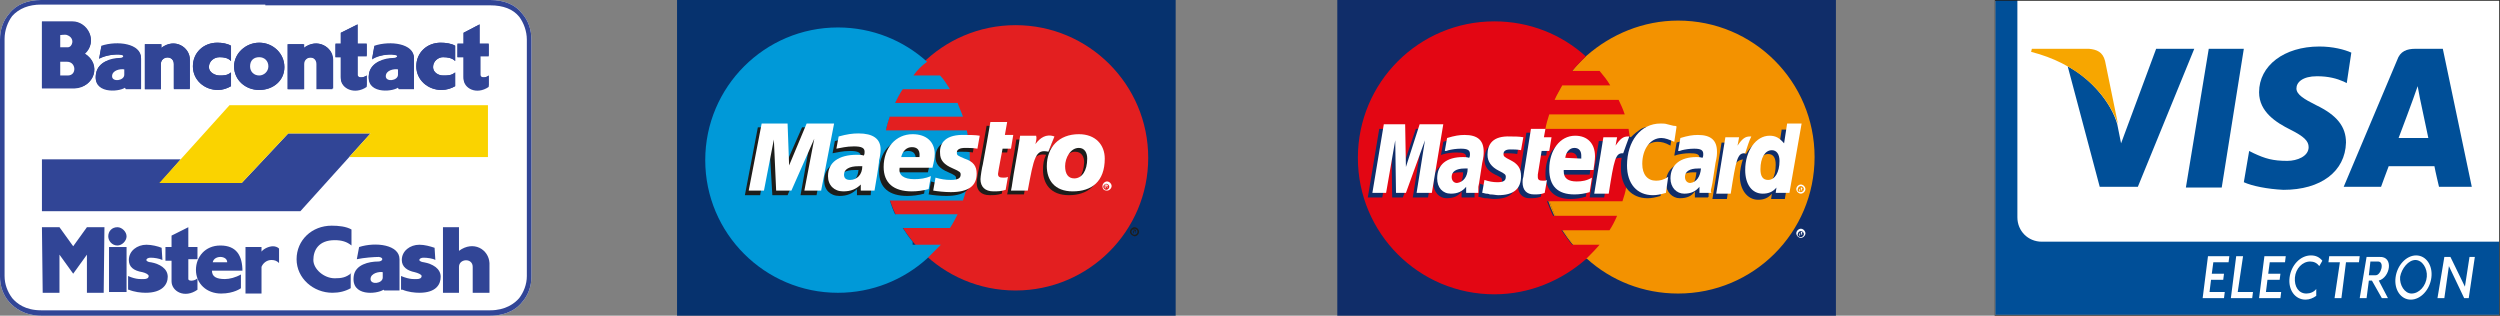 <svg xmlns="http://www.w3.org/2000/svg" xmlns:xlink="http://www.w3.org/1999/xlink" id="Calque_1" x="0px" y="0px" viewBox="0 0 327.9 41.4" style="enable-background:new 0 0 327.9 41.4;" xml:space="preserve"><rect x="0" y="0" width="327.9" height="41.4" fill="#808080" stroke="none"/><style type="text/css">	.st0{clip-path:url(#SVGID_2_);fill:#FFFFFF;}	.st1{clip-path:url(#SVGID_2_);fill:#314596;}	.st2{clip-path:url(#SVGID_2_);fill:#FAD300;}	.st3{fill:#06326E;}	.st4{clip-path:url(#SVGID_4_);fill:#E31F20;}	.st5{clip-path:url(#SVGID_4_);fill:#0099D8;}	.st6{clip-path:url(#SVGID_4_);fill:#1D1D1B;}	.st7{clip-path:url(#SVGID_4_);fill:#FFFFFF;}	.st8{fill:#102D69;}	.st9{clip-path:url(#SVGID_6_);fill-rule:evenodd;clip-rule:evenodd;fill:#F39200;}	.st10{clip-path:url(#SVGID_6_);fill-rule:evenodd;clip-rule:evenodd;fill:#FFFFFF;}	.st11{clip-path:url(#SVGID_6_);fill:none;stroke:#F39200;stroke-width:0.132;stroke-miterlimit:22.926;}	.st12{clip-path:url(#SVGID_6_);fill-rule:evenodd;clip-rule:evenodd;fill:#E30613;}	.st13{clip-path:url(#SVGID_6_);fill-rule:evenodd;clip-rule:evenodd;fill:#102D69;}	.st14{fill:#FFFFFF;}	.st15{clip-path:url(#SVGID_8_);fill-rule:evenodd;clip-rule:evenodd;fill:#004F98;}	.st16{clip-path:url(#SVGID_8_);fill-rule:evenodd;clip-rule:evenodd;fill:#F7A600;}	.st17{clip-path:url(#SVGID_8_);fill-rule:evenodd;clip-rule:evenodd;fill:#FFFFFF;}	.st18{clip-path:url(#SVGID_8_);fill:#1D1D1B;}</style><g>	<g>		<defs>			<rect id="SVGID_1_" x="0" width="69.7" height="41.4"></rect>		</defs>		<clipPath id="SVGID_2_">			<use xlink:href="#SVGID_1_" style="overflow:visible;"></use>		</clipPath>		<path class="st0" d="M34.8,0H5.4C3.6,0,2.1,0.6,1.2,1.8C0.4,2.7,0,3.9,0,5.2v31.1c0,1.2,0.4,2.4,1.2,3.3c0.7,0.8,2,1.8,4.2,1.8   h58.9c2.3,0,3.6-1,4.2-1.8c0.8-0.9,1.2-2.1,1.2-3.3V5.2c0-1.3-0.4-2.5-1.2-3.4C67.6,0.6,66.1,0,64.3,0H34.8z"></path>		<path class="st1" d="M34.8,0H5.4C3.6,0,2.1,0.6,1.2,1.8C0.4,2.7,0,3.9,0,5.2v31.1c0,1.2,0.4,2.4,1.2,3.3c0.7,0.8,2,1.8,4.2,1.8   h58.9c2.3,0,3.6-1,4.2-1.8c0.8-0.9,1.2-2.1,1.2-3.3V5.2c0-1.3-0.4-2.5-1.2-3.4C67.6,0.6,66.1,0,64.3,0H34.8z"></path>		<path class="st0" d="M34.8,0.6H5.4c-1.6,0-2.9,0.5-3.8,1.5c-0.6,0.8-1,1.9-1,3v31.1c0,1.1,0.4,2.1,1,2.9c0.6,0.7,1.7,1.6,3.8,1.6   h58.9c2,0,3.2-0.9,3.8-1.6c0.6-0.8,1-1.8,1-2.9V5.2c0-1.1-0.4-2.2-1-3c-0.8-1-2.1-1.5-3.8-1.5H34.8z"></path>		<polygon class="st1" points="21,24 31.7,24 37.8,17.5 48.6,17.5 39.4,27.7 5.5,27.7 5.5,20.9 23.7,20.9   "></polygon>		<polygon class="st2" points="48.6,17.5 37.8,17.5 31.7,24 20.9,24 30.1,13.8 64,13.8 64,20.6 45.8,20.6   "></polygon>		<path class="st1" d="M59.7,11.3c-0.5,0.3-1.1,0.5-1.8,0.5c-1.7,0-3.3-1.3-3.3-3.1c0-1.8,1.4-3.1,3.2-3.1c0.6,0,1.4,0.1,1.9,0.4V8   c-0.4-0.4-1-0.5-1.6-0.5c-0.6,0-1.3,0.5-1.3,1.3c0,0.7,0.7,1.1,1.3,1.1c0.7,0,1.1,0,1.6-0.4V11.3z"></path>		<path class="st1" d="M64.1,9.9v1.5c-1.6,1.1-3.3,0.2-3.3-1.1V7.5H60V5.8h0.8V4.3l2.1-1.1v2.5h1.2v1.6H63v2.5   C63,10.3,63.8,10.2,64.1,9.9"></path>		<path class="st1" d="M48.8,7.7L49.1,6c2.1-0.7,5.2-0.3,5.2,1.6v4h-2l-0.1-0.2c-0.9,0.6-4.2,0.8-3.8-1.8c0.3-1.5,2.1-2,3.2-2   c0.6,0,0.8-0.5,0-0.5C51,7.1,49.7,7.2,48.8,7.7"></path>		<path class="st1" d="M13,7.7L13.3,6c2.1-0.7,5.2-0.3,5.2,1.6v4h-2l-0.1-0.2c-0.9,0.6-4.3,0.8-3.8-1.8c0.3-1.5,2-2,3.1-2   c0.6,0,0.8-0.5,0.1-0.5C15.2,7.1,13.9,7.2,13,7.7"></path>		<path class="st1" d="M37.3,8.8c0,1.8-1.5,3-3.3,3c-1.8,0-3.3-1.3-3.3-3.1c0-1.7,1.5-3.1,3.3-3.1C35.8,5.6,37.3,7,37.3,8.8"></path>		<path class="st1" d="M48.1,9.9v1.5c-1.6,1.1-3.4,0.2-3.4-1.1V7.5H44V5.8h0.7V4.3l2.2-1.1v2.5h1.2v1.6h-1.2v2.5   C46.9,10.3,47.7,10.2,48.1,9.9"></path>		<path class="st1" d="M9.5,2.8c2,0,3.4,2.6,1.6,4.2c2.3,1.4,1.3,4.5-1.3,4.5H5.5V2.8H9.5z"></path>		<path class="st1" d="M30.3,11.3c-0.5,0.3-1.1,0.5-1.7,0.5c-1.8,0-3.3-1.3-3.3-3.1c0-1.8,1.4-3.1,3.2-3.1c0.6,0,1.3,0.1,1.8,0.4V8   c-0.4-0.4-0.9-0.5-1.5-0.5c-0.7,0-1.4,0.5-1.4,1.3c0,0.7,0.8,1.1,1.4,1.1c0.6,0,1,0,1.5-0.4V11.3z"></path>		<path class="st1" d="M24.9,7.8v3.8h-2.1V8.4c0-1.2-1.7-1.1-1.7,0v3.3H19V5.8h2.2v0.5C22.9,4.9,24.9,6.2,24.9,7.8"></path>		<path class="st1" d="M43.7,7.8v3.8h-2.1V8.4c0-1.2-1.7-1.1-1.7,0v3.3h-2.1V5.8h2.1v0.5C41.6,4.9,43.7,6.2,43.7,7.8"></path>		<path class="st1" d="M51.6,7.2c0.8,0,0.5,0.5,0,0.5c-1.1,0-2.9,0.4-3.2,2c-0.5,2.6,2.9,2.4,3.8,1.8l0.1,0.2h2v-4   c0-1.9-3.1-2.3-5.2-1.6l-0.3,1.7C49.7,7.2,51,7.1,51.6,7.2"></path>		<path class="st1" d="M15.8,7.2c0.6,0,0.4,0.5-0.1,0.5c-1.1,0-2.9,0.4-3.1,2c-0.5,2.6,2.9,2.4,3.8,1.8l0.1,0.2h2v-4   c0-1.9-3.1-2.3-5.2-1.6L13,7.7C13.9,7.2,15.2,7.1,15.8,7.2"></path>		<path class="st1" d="M34,5.6c-1.7,0-3.3,1.4-3.3,3.1c0,1.8,1.5,3.1,3.3,3.1c1.8,0,3.3-1.2,3.3-3C37.3,7,35.8,5.6,34,5.6"></path>		<path class="st1" d="M46.9,9.8V7.4h1.2V5.8h-1.2V3.2l-2.2,1.1v1.4H44v1.8h0.7v2.6c0,1.4,1.7,2.3,3.4,1.1V9.9   C47.7,10.2,46.9,10.3,46.9,9.8"></path>		<path class="st1" d="M5.5,2.8v8.8h4.3c2.5-0.1,3.6-3.2,1.3-4.5c1.8-1.6,0.4-4.2-1.6-4.2H5.5z"></path>		<path class="st1" d="M30.3,9.5c-0.5,0.4-0.9,0.4-1.5,0.4c-0.6,0-1.4-0.4-1.4-1.1c0-0.8,0.7-1.3,1.4-1.3c0.6,0,1.1,0.1,1.5,0.5V6   c-0.5-0.3-1.2-0.4-1.8-0.4c-1.8,0-3.2,1.3-3.2,3.1c0,1.8,1.5,3.1,3.3,3.1c0.6,0,1.2-0.2,1.7-0.5V9.5z"></path>		<path class="st1" d="M21.1,6.3V5.8H19v5.9h2.1V8.4c0-1.1,1.7-1.2,1.7,0v3.3h2.1V7.8C24.9,6.2,22.9,4.9,21.1,6.3"></path>		<path class="st1" d="M39.8,6.3V5.8h-2.1v5.9h2.1V8.4c0-1.1,1.7-1.2,1.7,0v3.3h2.1V7.8C43.7,6.2,41.6,4.9,39.8,6.3"></path>		<path class="st1" d="M59.7,9.5c-0.5,0.4-0.9,0.4-1.6,0.4c-0.6,0-1.3-0.4-1.3-1.1c0-0.8,0.7-1.3,1.3-1.3c0.6,0,1.2,0.1,1.6,0.5V6   c-0.5-0.3-1.2-0.4-1.9-0.4c-1.8,0-3.2,1.3-3.2,3.1c0,1.8,1.5,3.1,3.3,3.1c0.6,0,1.3-0.2,1.8-0.5V9.5z"></path>		<path class="st1" d="M63,9.8V7.4h1.1V5.8h-1.2V3.2l-2.1,1.1v1.4H60v1.8h0.8v2.6c0,1.4,1.7,2.3,3.3,1.1V9.9   C63.8,10.2,63,10.3,63,9.8"></path>		<path class="st1" d="M35.2,8.8c0,0.6-0.6,1.2-1.2,1.2c-0.7,0-1.2-0.5-1.2-1.2c0-0.7,0.5-1.2,1.2-1.2C34.7,7.5,35.2,8,35.2,8.8"></path>		<path class="st1" d="M7.9,8.1h0.9c1.2,0,1.3,1.8,0.1,1.8h-1V8.1z"></path>		<path class="st1" d="M16.3,9.1v0.7c0,0.8-1.6,1-1.6,0.2C14.7,9.2,15.8,9,16.3,9.1"></path>		<path class="st1" d="M52.2,9.1v0.7c0,0.8-1.6,1-1.6,0.2C50.6,9.2,51.7,9,52.2,9.1"></path>		<path class="st1" d="M8.9,4.6C10,5.1,9.6,6.3,8.9,6.3h-1V4.6C7.9,4.6,8.6,4.5,8.9,4.6"></path>		<path class="st0" d="M34,7.5c-0.7,0-1.2,0.4-1.2,1.2c0,0.7,0.5,1.2,1.2,1.2c0.6,0,1.2-0.5,1.2-1.2C35.2,8,34.7,7.5,34,7.5"></path>		<path class="st0" d="M50.6,10c0,0.8,1.6,0.6,1.6-0.2V9.1C51.7,9,50.6,9.2,50.6,10"></path>		<path class="st0" d="M7.9,4.6v1.6h1c0.6,0,1-1.2-0.1-1.6C8.6,4.5,7.9,4.6,7.9,4.6"></path>		<path class="st0" d="M14.7,10c0,0.8,1.6,0.6,1.6-0.2V9.1C15.8,9,14.7,9.2,14.7,10"></path>		<path class="st0" d="M7.9,9.9h1c1.2,0,1.1-1.8-0.1-1.8H7.9V9.9z"></path>		<path class="st1" d="M31.8,35.6c0-2.1-0.8-3.4-2.9-3.4c-2,0-3.2,1.5-3.2,3.2c0,1.8,1.4,3.1,3.3,3.1c1.7,0,2.6-0.7,2.6-0.7v-1.8   c-0.7,0.4-1.5,0.6-2.1,0.6c-1.1,0-1.7-0.3-1.7-1.1H31.8z"></path>		<polygon class="st1" points="9.6,35.9 11.4,33.4 11.4,38.4 13.6,38.4 13.7,29.8 11.4,29.8 9.6,32.3 7.8,29.8 5.5,29.8 5.6,38.4    7.8,38.4 7.8,33.4   "></polygon>		<path class="st1" d="M34.3,35c0.2-0.5,0.7-0.9,1.3-0.9c0.4,0,0.7,0.1,1,0.4v-1.9c-0.2-0.2-0.5-0.3-0.8-0.3c-0.5,0-1.2,0.3-1.5,0.7   v-0.6h-2.1v6.1h2.1V35z"></path>		<path class="st1" d="M16.9,38c0.7,0.3,1.6,0.4,2.2,0.4c2.2,0,2.9-1.1,2.9-2.1c0-1.1-1.1-1.7-2.2-1.9c-0.2,0-0.6-0.1-0.6-0.3   c0-0.1,0.1-0.3,0.6-0.3c0.4,0,1.1,0.1,1.5,0.3l-0.1-1.6c-0.5-0.2-1.3-0.4-2-0.4c-1.2,0-2.3,0.8-2.3,2c0,0.9,0.6,1.4,1.8,1.6   c0.4,0.1,0.8,0.3,0.8,0.5c0,0.3-0.3,0.4-0.6,0.4c-0.3,0-1,0.1-2.1-0.4V38z"></path>		<path class="st1" d="M24.7,36.6V34h1.2v-1.6h-1.2v-2.6l-2.2,1.1v1.5h-0.8v1.8h0.8v2.7c0,1.3,1.7,2.3,3.4,1.1v-1.5   C25.5,36.9,24.7,36.9,24.7,36.6"></path>		<rect x="14.3" y="32.4" class="st1" width="2.3" height="5.9"></rect>		<path class="st1" d="M15.4,32.2c0.6,0,1.2-0.6,1.2-1.2c0-0.6-0.6-1.2-1.2-1.2c-0.7,0-1.2,0.5-1.2,1.2   C14.2,31.6,14.7,32.2,15.4,32.2"></path>		<path class="st1" d="M52.8,38c0.7,0.3,1.6,0.4,2.2,0.4c2.2,0,2.8-1.1,2.8-2.1c0-1.1-1.1-1.7-2.2-1.9c-0.1,0-0.6-0.1-0.6-0.3   c0-0.1,0.1-0.3,0.6-0.3c0.4,0,1.2,0.1,1.5,0.3l-0.1-1.6c-0.6-0.2-1.3-0.4-2-0.4c-1.2,0-2.3,0.8-2.3,2c0,0.9,0.7,1.4,1.7,1.6   c0.4,0.1,0.9,0.3,0.9,0.5c0,0.3-0.3,0.4-0.6,0.4c-0.3,0-0.9,0.1-2.1-0.4V38z"></path>		<path class="st1" d="M46.1,35.8c-0.7,0.6-1.3,0.7-2.2,0.7c-1.4,0-2.8-1.2-2.8-2.4c0-1.3,0.7-2.6,2.8-2.6c0.9,0,1.6,0.2,2.2,0.7   v-2.1c-0.7-0.4-1.7-0.5-2.6-0.5c-2.6,0-4.6,1.9-4.6,4.4c0,2.5,2.2,4.4,4.7,4.4c0.9,0,1.7-0.2,2.4-0.6V35.8z"></path>		<path class="st1" d="M49.7,33.7c0.7,0.1,0.5,0.6-0.1,0.6c-1.2,0-3,0.4-3.2,1.9c-0.4,2.7,3,2.4,3.9,1.8l0.1,0.1h2v-4.1   c0-1.9-3.1-2.3-5.3-1.6l-0.3,1.6C47.7,33.8,49.1,33.7,49.7,33.7"></path>		<path class="st1" d="M60.2,32.9v-3.1h-2.1v8.6h2.1V35c0-1.1,1.8-1.2,1.8,0v3.4h2.2v-3.9C64.1,32.7,62.1,31.5,60.2,32.9"></path>		<path class="st0" d="M27.9,34.4c0.1-0.5,0.6-0.7,1-0.7c0.4,0,0.9,0.2,0.9,0.7H27.9z"></path>		<path class="st0" d="M50.2,35.7v0.7c0,0.8-1.6,1-1.6,0.2C48.6,35.8,49.8,35.6,50.2,35.7"></path>	</g>	<rect x="88.8" class="st3" width="65.4" height="41.4"></rect>	<g>		<defs>			<rect id="SVGID_3_" x="88.8" width="65.4" height="41.4"></rect>		</defs>		<clipPath id="SVGID_4_">			<use xlink:href="#SVGID_3_" style="overflow:visible;"></use>		</clipPath>		<path class="st4" d="M150.6,20.7c0,9.6-7.8,17.4-17.4,17.4c-9.6,0-17.4-7.8-17.4-17.4c0-9.6,7.8-17.4,17.4-17.4   C142.8,3.3,150.6,11.1,150.6,20.7"></path>		<path class="st5" d="M119.7,31.7c-0.5-0.6-0.9-1.2-1.3-1.8h6.2c0.4-0.6,0.7-1.2,1-1.8h-8.2c-0.3-0.6-0.5-1.2-0.7-1.8h9.6   c0.6-1.7,0.9-3.6,0.9-5.5c0-1.3-0.1-2.5-0.4-3.7h-10.6c0.1-0.6,0.3-1.2,0.5-1.8h9.6c-0.2-0.6-0.5-1.2-0.7-1.8h-8.2   c0.3-0.6,0.6-1.2,1-1.8h6.2c-0.4-0.6-0.8-1.3-1.3-1.8h-3.5c0.5-0.7,1.1-1.3,1.8-1.8c-3.1-2.8-7.2-4.5-11.7-4.5   c-9.6,0-17.4,7.8-17.4,17.4c0,9.6,7.8,17.4,17.4,17.4c4.5,0,8.6-1.7,11.7-4.5c0.6-0.6,1.2-1.2,1.8-1.8H119.7z"></path>		<path class="st6" d="M148.2,30.4c0-0.3,0.3-0.6,0.6-0.6c0.3,0,0.6,0.3,0.6,0.6c0,0.3-0.3,0.6-0.6,0.6   C148.5,30.9,148.2,30.7,148.2,30.4 M148.8,30.8c0.2,0,0.4-0.2,0.4-0.4c0-0.2-0.2-0.4-0.4-0.4c-0.2,0-0.4,0.2-0.4,0.4   C148.4,30.6,148.6,30.8,148.8,30.8 M148.7,30.6h-0.1v-0.5h0.2c0,0,0.1,0,0.1,0c0,0,0.1,0.1,0.1,0.1c0,0.1,0,0.1-0.1,0.1l0.1,0.2   h-0.1l-0.1-0.2h-0.1V30.6z M148.7,30.3L148.7,30.3c0.1,0,0.1,0,0.1,0c0,0,0,0,0-0.1c0,0,0,0,0,0c0,0-0.1,0-0.1,0h-0.1V30.3z"></path>		<path class="st6" d="M121.2,25.4c-0.7,0.2-1.5,0.3-2.2,0.3c-2.4,0-3.7-1.1-3.7-3.2c0-2.5,1.6-4.3,3.8-4.3c1.8,0,2.9,1,2.9,2.6   c0,0.5-0.1,1-0.3,1.8h-4.3c-0.2,1,0.6,1.5,1.9,1.5c0.8,0,1.5-0.1,2.2-0.4L121.2,25.4z M120.1,21.1c0-0.2,0.2-1.3-1-1.3   c-0.7,0-1.2,0.5-1.4,1.3H120.1z"></path>		<path class="st6" d="M122.7,20.6c0,0.9,0.5,1.5,1.7,2c0.9,0.4,1,0.5,1,0.8c0,0.5-0.4,0.7-1.3,0.7c-0.7,0-1.3-0.1-2-0.3l-0.3,1.7   c0.6,0.1,1.5,0.2,2.3,0.2c2.3,0,3.4-0.8,3.4-2.4c0-1-0.4-1.6-1.6-2c-0.9-0.4-1-0.5-1-0.8c0-0.4,0.4-0.6,1.1-0.6c0.4,0,1,0,1.6,0.1   l0.3-1.7c-0.6-0.1-1.4-0.1-1.9-0.1C123.6,18.2,122.7,19.3,122.7,20.6"></path>		<path class="st6" d="M114.2,25.6h-1.8l0-0.8c-0.6,0.6-1.3,0.9-2.3,0.9c-1.2,0-2-0.8-2-2c0-1.8,1.4-2.8,3.8-2.8   c0.2,0,0.6,0,0.9,0.1c0.1-0.2,0.1-0.3,0.1-0.5c0-0.5-0.4-0.7-1.4-0.7c-1,0-1.7,0.2-2.3,0.3l0.3-1.6c1.1-0.3,1.8-0.4,2.6-0.4   c1.9,0,2.9,0.7,2.9,2.1c0,0.4-0.1,1.1-0.2,1.4C114.7,22.2,114.2,24.9,114.2,25.6 M112.6,22.3c-0.2,0-0.3,0-0.5,0   c-1.2,0-1.9,0.4-1.9,1.1c0,0.5,0.3,0.7,0.8,0.7C111.9,24.1,112.5,23.4,112.6,22.3"></path>		<path class="st6" d="M131.4,25.4c-0.6,0.2-1.1,0.2-1.6,0.2c-1.1,0-1.7-0.6-1.7-1.6c0-0.3,0.2-1.6,0.3-1.9c0.1-0.4,1-5.6,1-5.6h2.2   l-0.3,1.7h1.1l-0.3,1.8h-1.1c0,0-0.6,3.1-0.6,3.3c0,0.4,0.2,0.5,0.7,0.5c0.2,0,0.4,0,0.6-0.1L131.4,25.4z"></path>		<path class="st6" d="M141,18.2c-1.6,0-2.8,0.6-3.5,1.7l0.6-1.6c-1.1-0.4-1.9,0.2-2.6,1c0,0-0.1,0.1-0.2,0.3v-1.3h-2   c-0.3,2.2-0.8,4.5-1.1,6.7l-0.1,0.5h2.2c0.2-1.1,0.4-2.1,0.5-2.8c0.5-2,1.2-2.6,2.4-2.4c-0.3,0.6-0.4,1.2-0.4,2   c0,1.8,1,3.3,3.4,3.3c2.4,0,4.2-1.3,4.2-4.3C144.4,19.6,143.2,18.2,141,18.2 M140.4,23.9c-0.8,0-1.2-0.6-1.2-1.6   c0-1.1,0.7-2.4,1.8-2.4c0.9,0,1.2,0.7,1.2,1.4C142.1,23,141.4,23.9,140.4,23.9"></path>		<polygon class="st6" points="107.1,25.6 105,25.6 106.2,18.8 103.3,25.6 101.3,25.6 100.9,18.8 99.7,25.6 97.7,25.6 99.4,16.7    102.7,16.7 103,21.7 105.2,16.7 108.8,16.7   "></polygon>		<path class="st7" d="M144.6,24.4c0-0.3,0.3-0.6,0.6-0.6c0.3,0,0.6,0.3,0.6,0.6c0,0.3-0.3,0.6-0.6,0.6   C144.8,25,144.6,24.8,144.6,24.4 M145.1,24.9c0.2,0,0.4-0.2,0.4-0.4c0-0.2-0.2-0.4-0.4-0.4c-0.2,0-0.4,0.2-0.4,0.4   C144.7,24.7,144.9,24.9,145.1,24.9 M145,24.7h-0.1v-0.5h0.2c0,0,0.1,0,0.1,0c0,0,0.1,0.1,0.1,0.1c0,0.1,0,0.1-0.1,0.1l0.1,0.2   h-0.1l-0.1-0.2H145V24.7z M145,24.4L145,24.4c0.1,0,0.1,0,0.1,0c0,0,0,0,0-0.1c0,0,0,0,0,0c0,0-0.1,0-0.1,0H145V24.4z"></path>		<path class="st7" d="M121.8,24.8c-0.7,0.2-1.5,0.3-2.2,0.3c-2.4,0-3.7-1.1-3.7-3.2c0-2.5,1.6-4.3,3.8-4.3c1.8,0,2.9,1,2.9,2.6   c0,0.5-0.1,1-0.3,1.8H118c-0.2,1,0.6,1.5,1.9,1.5c0.8,0,1.5-0.1,2.2-0.4L121.8,24.8z M120.6,20.6c0-0.2,0.2-1.3-1-1.3   c-0.7,0-1.2,0.5-1.4,1.3H120.6z"></path>		<path class="st7" d="M123.3,20.1c0,0.9,0.5,1.5,1.7,2c0.9,0.4,1,0.5,1,0.8c0,0.5-0.4,0.7-1.3,0.7c-0.7,0-1.3-0.1-2-0.3l-0.3,1.7   c0.6,0.1,1.5,0.2,2.3,0.2c2.3,0,3.4-0.8,3.4-2.4c0-1-0.4-1.6-1.6-2c-0.9-0.4-1-0.4-1-0.8c0-0.4,0.4-0.6,1.1-0.6c0.4,0,1,0,1.6,0.1   l0.3-1.7c-0.6-0.1-1.4-0.1-1.9-0.1C124.1,17.6,123.2,18.7,123.3,20.1"></path>		<path class="st7" d="M114.7,25h-1.8l0-0.8c-0.6,0.6-1.3,0.9-2.3,0.9c-1.2,0-2-0.8-2-2c0-1.8,1.4-2.8,3.8-2.8c0.2,0,0.6,0,0.9,0.1   c0.1-0.2,0.1-0.3,0.1-0.5c0-0.5-0.4-0.7-1.4-0.7c-1,0-1.7,0.2-2.3,0.3l0.3-1.6c1.1-0.3,1.8-0.4,2.6-0.4c1.9,0,2.9,0.7,2.9,2.1   c0,0.4-0.1,1.1-0.2,1.4C115.3,21.6,114.8,24.4,114.7,25 M113.1,21.8c-0.2,0-0.3,0-0.5,0c-1.2,0-1.9,0.4-1.9,1.1   c0,0.5,0.3,0.7,0.8,0.7C112.4,23.6,113.1,22.9,113.1,21.8"></path>		<path class="st7" d="M131.9,24.9c-0.6,0.2-1.1,0.2-1.6,0.2c-1.1,0-1.7-0.6-1.7-1.6c0-0.3,0.2-1.6,0.3-1.9c0.1-0.4,1-5.6,1-5.6h2.2   l-0.3,1.7h1.1l-0.3,1.8h-1.1c0,0-0.6,3.1-0.6,3.3c0,0.4,0.2,0.5,0.7,0.5c0.2,0,0.4,0,0.6-0.1L131.9,24.9z"></path>		<path class="st7" d="M142.6,20.8c0,1.6-0.7,2.6-1.7,2.6c-0.8,0-1.2-0.6-1.2-1.6c0-1.1,0.7-2.4,1.8-2.4   C142.3,19.4,142.6,20.1,142.6,20.8 M144.9,20.8c0-1.8-1.2-3.2-3.4-3.2c-2.6,0-4.2,1.7-4.2,4.2c0,1.8,1,3.3,3.4,3.3   C143.2,25.1,144.9,23.8,144.9,20.8"></path>		<path class="st7" d="M133.8,17.8c-0.3,2.2-0.8,4.5-1.1,6.7l-0.1,0.5h2.2c0.8-4.3,1-5.5,2.7-5.1l0.8-2c-1.1-0.4-1.9,0.2-2.5,1   c0.1-0.4,0.2-0.8,0.1-1.1H133.8z"></path>		<polygon class="st7" points="107.7,25 105.5,25 106.8,18.2 103.8,25 101.8,25 101.5,18.3 100.2,25 98.2,25 99.9,16.2 103.3,16.2    103.5,21.7 105.8,16.2 109.4,16.2   "></polygon>	</g>	<rect x="175.4" class="st8" width="65.4" height="41.4"></rect>	<g>		<defs>			<rect id="SVGID_5_" x="175.4" width="65.4" height="41.4"></rect>		</defs>		<clipPath id="SVGID_6_">			<use xlink:href="#SVGID_5_" style="overflow:visible;"></use>		</clipPath>		<path class="st9" d="M208.1,33.9c3.2,2.9,7.4,4.6,12,4.6c9.9,0,17.9-8,17.9-17.9c0-9.9-8-17.9-17.9-17.9c-4.6,0-8.8,1.8-12,4.6   c-3.6,3.3-5.9,8-5.9,13.2C202.3,25.9,204.5,30.6,208.1,33.9"></path>		<path class="st10" d="M236.1,30.6L236.1,30.6c0.1,0,0.1,0,0.1,0c0,0,0,0,0-0.1c0,0,0,0,0-0.1c0,0-0.1,0-0.1,0h-0.1V30.6z    M236.1,30.9H236v-0.5h0.2c0,0,0.1,0,0.1,0c0,0,0.1,0.1,0.1,0.1c0,0.1,0,0.1-0.1,0.1l0.1,0.2h-0.1l-0.1-0.2h-0.1V30.9z    M236.2,31.1c0.2,0,0.4-0.2,0.4-0.4c0-0.2-0.2-0.4-0.4-0.4c-0.2,0-0.4,0.2-0.4,0.4C235.7,30.9,235.9,31.1,236.2,31.1 M235.6,30.6   c0-0.3,0.3-0.6,0.6-0.6s0.6,0.3,0.6,0.6c0,0.3-0.3,0.6-0.6,0.6S235.6,30.9,235.6,30.6"></path>		<path class="st11" d="M208.1,33.9c-3.6-3.3-5.9-8-5.9-13.2c0-5.3,2.3-10,5.9-13.2"></path>		<path class="st12" d="M213.9,18.8c-0.1-0.6-0.2-1.3-0.3-1.9h-10.9c0.1-0.6,0.3-1.3,0.5-1.9h9.9c-0.2-0.6-0.5-1.3-0.8-1.9h-8.4   c0.3-0.7,0.7-1.3,1-1.9h6.3c-0.4-0.7-0.9-1.3-1.4-1.9h-3.6c0.6-0.7,1.2-1.3,1.8-1.9c-3.2-2.9-7.4-4.6-12-4.6   c-9.9,0-17.9,8-17.9,17.9c0,9.9,8,17.9,17.9,17.9c4.6,0,8.8-1.8,12-4.6c0.6-0.6,1.2-1.2,1.8-1.9h-3.6c-0.5-0.6-0.9-1.2-1.4-1.9   h6.3c0.4-0.6,0.7-1.2,1-1.9h-8.4c-0.3-0.6-0.5-1.2-0.8-1.9h9.9c0.2-0.6,0.4-1.2,0.5-1.9c0.1-0.6,0.2-1.3,0.3-1.9   c0.1-0.6,0.1-1.3,0.1-1.9C214,20,214,19.4,213.9,18.8"></path>		<path class="st10" d="M236.1,24.8L236.1,24.8c0.1,0,0.1,0,0.1,0c0,0,0,0,0-0.1c0,0,0,0,0-0.1c0,0-0.1,0-0.1,0h-0.1V24.8z    M236.1,25.1H236v-0.5h0.2c0,0,0.1,0,0.1,0c0,0,0.1,0.1,0.1,0.1c0,0.1,0,0.1-0.1,0.1l0.1,0.2h-0.1l-0.1-0.2h-0.1V25.1z    M236.2,25.2c0.2,0,0.4-0.2,0.4-0.4c0-0.2-0.2-0.4-0.4-0.4c-0.2,0-0.4,0.2-0.4,0.4C235.7,25.1,235.9,25.2,236.2,25.2 M235.6,24.8   c0-0.3,0.3-0.6,0.6-0.6s0.6,0.3,0.6,0.6c0,0.3-0.3,0.6-0.6,0.6S235.6,25.1,235.6,24.8"></path>		<path class="st13" d="M202.1,25.8c-0.6,0.2-1,0.2-1.5,0.2c-0.9,0-1.5-0.6-1.5-1.6c0-0.2,0-0.4,0.1-0.7l0.1-0.7l0.1-0.6l0.8-5h1.9   l-0.2,1.1h1.2l-0.3,1.9h-1.2l-0.5,3c0,0.1,0,0.2,0,0.3c0,0.4,0.2,0.5,0.7,0.5c0.2,0,0.4,0,0.6-0.1L202.1,25.8z"></path>		<path class="st13" d="M206.9,21.4c0-0.2,0-0.3,0-0.4c0-0.6-0.3-1-0.9-1c-0.6,0-1.1,0.5-1.2,1.3L206.9,21.4z M208,25.8   c-0.7,0.2-1.3,0.3-2,0.3c-2.1,0-3.3-1.1-3.3-3.3c0-2.5,1.4-4.4,3.4-4.4c1.6,0,2.6,1,2.6,2.7c0,0.5-0.1,1.1-0.2,1.8h-3.9   c0,0.1,0,0.2,0,0.2c0,0.9,0.6,1.3,1.7,1.3c0.7,0,1.3-0.1,2-0.5L208,25.8z"></path>		<polygon class="st13" points="187.3,25.9 185.3,25.9 186.4,19 184,25.9 182.6,25.9 182.5,19 181.3,25.9 179.4,25.9 180.9,16.9    183.7,16.9 183.8,22.5 185.7,16.9 188.8,16.9   "></polygon>		<path class="st13" d="M193.4,25.9h-1.7l0-0.8c-0.4,0.6-1,0.9-2,0.9c-0.9,0-1.7-0.8-1.7-2c0-0.4,0.1-0.7,0.1-1   c0.3-1.1,1.4-1.9,3.2-1.9c0.2,0,0.6,0,0.9,0c0.1-0.2,0.1-0.3,0.1-0.5c0-0.5-0.4-0.6-1.3-0.6c-0.6,0-1.2,0.1-1.6,0.2l-0.3,0.1   l-0.1,0l0.3-1.7c0.9-0.3,1.5-0.4,2.3-0.4c1.7,0,2.5,0.7,2.5,2.2c0,0.4,0,0.6-0.1,1.5l-0.4,2.6l-0.1,0.5l-0.1,0.4l0,0.3L193.4,25.9   z M191.9,22.6c-0.2,0-0.2,0-0.4,0c-1.1,0-1.7,0.4-1.7,1.1c0,0.5,0.3,0.8,0.7,0.8C191.5,24.5,191.9,23.7,191.9,22.6"></path>		<path class="st13" d="M217.4,18.6c0.5,0,1,0.1,1.7,0.5l0.3-2c-0.2-0.1-0.2-0.1-0.5-0.2l-0.8-0.2c-0.2-0.1-0.5-0.1-0.9-0.1   c-1,0-1.5,0-2.1,0.4c-0.3,0.2-0.7,0.5-1.2,1l-0.2-0.1l-2,1.4l0.1-0.8h-2.1l-1.2,7.4h1.9l0.7-4c0,0,0.3-0.5,0.4-0.7   c0.4-0.5,0.7-0.5,1.1-0.5c0,0,0.1,0,0.1,0c-0.1,0.4-0.1,0.9-0.1,1.4c0,2.4,1.4,3.9,3.5,3.9c0.5,0,1-0.1,1.7-0.3l0.3-2.1   c-0.6,0.3-1.2,0.5-1.6,0.5c-1.1,0-1.8-0.8-1.8-2.2C214.9,20,215.9,18.6,217.4,18.6"></path>		<path class="st13" d="M231.4,24.2c-0.7,0-1-0.5-1-1.5c0-1.4,0.6-2.5,1.5-2.5c0.7,0,1,0.5,1,1.4C232.9,23.2,232.3,24.2,231.4,24.2    M233.7,16.9l-0.4,2.6c-0.5-0.7-1-1-1.8-1c-1,0-1.9,0.6-2.5,1.7l0,0l-1.2-0.7l0.1-0.8h-2.1l-1.2,7.4h1.9l0.6-4   c0,0,0.5-0.6,0.6-0.7c0.3-0.4,0.6-0.4,0.9-0.5c-0.2,0.6-0.4,1.4-0.4,2.2c0,1.8,1,3.1,2.4,3.1c0.7,0,1.3-0.2,1.8-0.8l-0.1,0.7h1.8   l1.5-9.1H233.7z"></path>		<path class="st13" d="M224,25.9h-1.7l0-0.8c-0.4,0.6-1,0.9-2,0.9c-0.9,0-1.8-0.8-1.8-2c0-1.8,1.3-2.8,3.4-2.8c0.2,0,0.6,0,0.9,0   c0.1-0.2,0.1-0.3,0.1-0.5c0-0.5-0.4-0.6-1.3-0.6c-0.6,0-1.2,0.1-1.6,0.2l-0.3,0.1l-0.1,0l0.3-1.7c0.9-0.3,1.5-0.4,2.3-0.4   c1.7,0,2.5,0.7,2.5,2.2c0,0.4,0,0.6-0.1,1.5l-0.4,2.6l-0.1,0.5l0,0.4l0,0.3L224,25.9z M222.5,22.6c-0.2,0-0.2,0-0.4,0   c-1.1,0-1.7,0.4-1.7,1.1c0,0.5,0.3,0.8,0.7,0.8C222.1,24.5,222.4,23.7,222.5,22.6"></path>		<path class="st13" d="M197.5,20.1c0.4,0,0.9,0,1.5,0.1l0.3-1.7c-0.6-0.1-1.3-0.1-1.7-0.1c-2.2,0-2.9,1.2-2.9,2.5   c0,0.9,0.4,1.5,1.4,2c0.8,0.4,0.9,0.4,0.9,0.8c0,0.5-0.4,0.7-1.2,0.7c-0.6,0-1.1-0.1-1.7-0.3l-0.2,1.7l0,0l0.4,0.1   c0.1,0,0.3,0.1,0.5,0.1c0.5,0,0.8,0.1,1.1,0.1c2.1,0,3-0.8,3-2.5c0-1-0.5-1.6-1.5-2.1c-0.8-0.4-0.9-0.4-0.9-0.8   C196.5,20.4,196.9,20.1,197.5,20.1"></path>		<path class="st10" d="M219.9,16.6l-0.3,2c-0.7-0.3-1.2-0.5-1.7-0.5c-1.4,0-2.5,1.4-2.5,3.4c0,1.4,0.7,2.2,1.8,2.2   c0.5,0,1-0.1,1.6-0.5l-0.3,2.1c-0.7,0.2-1.2,0.3-1.7,0.3c-2.1,0-3.4-1.5-3.4-3.9c0-3.2,1.8-5.5,4.4-5.5c0.3,0,0.6,0,0.9,0.1   l0.8,0.2C219.7,16.5,219.8,16.5,219.9,16.6"></path>		<path class="st10" d="M213.7,17.9c-0.1,0-0.1,0-0.2,0c-0.6,0-1,0.3-1.6,1.2l0.2-1.1h-1.8l-1.2,7.4h1.9c0.7-4.5,0.9-5.3,1.8-5.3   c0.1,0,0.1,0,0.1,0C213.2,19.2,213.5,18.5,213.7,17.9L213.7,17.9z"></path>		<path class="st10" d="M202.6,25.3c-0.5,0.2-0.9,0.2-1.4,0.2c-1,0-1.5-0.6-1.5-1.6c0-0.2,0-0.4,0.1-0.7l0.1-0.7l0.1-0.6l0.8-5h1.9   l-0.2,1.1h1l-0.3,1.8h-1l-0.5,3.1c0,0.1,0,0.2,0,0.3c0,0.4,0.2,0.5,0.7,0.5c0.2,0,0.4,0,0.5-0.1L202.6,25.3z"></path>		<path class="st10" d="M195.1,20.3c0,0.9,0.5,1.6,1.5,2.1c0.8,0.4,0.9,0.5,0.9,0.8c0,0.5-0.3,0.7-1.1,0.7c-0.6,0-1.1-0.1-1.7-0.3   l-0.3,1.7l0.1,0l0.4,0.1c0.1,0,0.3,0,0.5,0.1c0.5,0,0.8,0.1,1.1,0.1c2,0,3-0.8,3-2.5c0-1-0.4-1.6-1.4-2.1   c-0.8-0.4-0.9-0.5-0.9-0.8c0-0.4,0.3-0.6,0.9-0.6c0.4,0,0.9,0,1.4,0.1l0.3-1.7c-0.5-0.1-1.3-0.1-1.7-0.1   C195.8,17.8,195.1,18.9,195.1,20.3"></path>		<path class="st10" d="M231.9,23.6c0.9,0,1.5-1,1.5-2.5c0-0.9-0.4-1.4-1-1.4c-0.9,0-1.5,1-1.5,2.5   C230.9,23.1,231.2,23.6,231.9,23.6 M234.7,25.3h-1.8l0.1-0.7c-0.5,0.6-1.1,0.8-1.8,0.8c-1.4,0-2.3-1.2-2.3-3.1   c0-2.5,1.4-4.5,3.2-4.5c0.8,0,1.3,0.3,1.9,1l0.4-2.6h1.9L234.7,25.3z"></path>		<path class="st10" d="M207.4,20.8c0-0.2,0-0.3,0-0.4c0-0.6-0.3-1-0.9-1c-0.6,0-1.1,0.5-1.2,1.3L207.4,20.8z M208.5,25.2   c-0.7,0.2-1.3,0.3-2,0.3c-2.2,0-3.3-1.1-3.3-3.3c0-2.5,1.4-4.4,3.4-4.4c1.6,0,2.6,1,2.6,2.7c0,0.5-0.1,1.1-0.2,1.8h-3.9   c0,0.1,0,0.2,0,0.2c0,0.9,0.6,1.3,1.7,1.3c0.7,0,1.3-0.1,2-0.5L208.5,25.2z"></path>		<polygon class="st10" points="187.8,25.3 185.8,25.3 186.9,18.4 184.4,25.3 183.1,25.3 183,18.4 181.8,25.3 180,25.3 181.5,16.3    184.3,16.3 184.4,21.9 186.2,16.3 189.3,16.3   "></polygon>		<path class="st10" d="M193.9,25.3h-1.6l0-0.8c-0.5,0.6-1.1,0.9-2,0.9c-1.1,0-1.8-0.8-1.8-2c0-1.8,1.2-2.8,3.4-2.8   c0.2,0,0.5,0,0.8,0.1c0.1-0.2,0.1-0.3,0.1-0.5c0-0.5-0.3-0.7-1.2-0.7c-0.6,0-1.2,0.1-1.6,0.2l-0.3,0.1l-0.2,0l0.3-1.7   c1-0.3,1.6-0.4,2.3-0.4c1.7,0,2.5,0.7,2.5,2.2c0,0.4,0,0.6-0.2,1.5l-0.4,2.6l-0.1,0.5l0,0.4l0,0.3L193.9,25.3z M192.5,22.1   c-0.2,0-0.3,0-0.4,0c-1.1,0-1.7,0.4-1.7,1.1c0,0.5,0.3,0.8,0.7,0.8C191.9,23.9,192.5,23.2,192.5,22.1"></path>		<path class="st10" d="M224.5,25.3h-1.6l0-0.8c-0.5,0.6-1.1,0.9-2,0.9c-1,0-1.8-0.8-1.8-2c0-1.8,1.3-2.8,3.4-2.8   c0.2,0,0.5,0,0.8,0.1c0.1-0.2,0.1-0.3,0.1-0.5c0-0.5-0.3-0.7-1.2-0.7c-0.6,0-1.2,0.1-1.6,0.2l-0.3,0.1l-0.2,0l0.3-1.7   c1-0.3,1.6-0.4,2.3-0.4c1.7,0,2.5,0.7,2.5,2.2c0,0.4,0,0.6-0.2,1.5l-0.4,2.6l-0.1,0.5l-0.1,0.4l0,0.3L224.5,25.3z M223.1,22.1   c-0.2,0-0.3,0-0.4,0c-1.1,0-1.7,0.4-1.7,1.1c0,0.5,0.3,0.8,0.7,0.8C222.5,23.9,223,23.2,223.1,22.1"></path>		<path class="st10" d="M229.7,17.9c-0.1,0-0.1,0-0.2,0c-0.6,0-1,0.3-1.6,1.2l0.2-1.1h-1.8l-1.2,7.4h1.9c0.7-4.5,0.9-5.3,1.8-5.3   c0.1,0,0.1,0,0.1,0C229.2,19.2,229.4,18.5,229.7,17.9L229.7,17.9z"></path>	</g>	<rect x="261.6" class="st14" width="66.3" height="41.4"></rect>	<g>		<defs>			<rect id="SVGID_7_" x="261.6" width="66.3" height="41.4"></rect>		</defs>		<clipPath id="SVGID_8_">			<use xlink:href="#SVGID_7_" style="overflow:visible;"></use>		</clipPath>		<path class="st15" d="M327.8,31.8l0,9.5h-66.1L261.7,0l2.9,0v28.5c0,1.8,1.4,3.2,3.2,3.2H327.8z"></path>		<polygon class="st15" points="286.7,24.6 289.7,6.4 294.3,6.4 291.4,24.6   "></polygon>		<path class="st15" d="M308.4,6.9c-0.9-0.4-2.4-0.8-4.2-0.8c-4.6,0-7.9,2.5-7.9,6c0,2.6,2.3,4,4.1,4.9c1.8,0.9,2.4,1.5,2.4,2.3   c0,1.2-1.5,1.8-2.8,1.8c-1.9,0-2.9-0.3-4.4-1l-0.6-0.3l-0.7,4.1c1.1,0.5,3.1,0.9,5.2,1c4.9,0,8.1-2.4,8.2-6.2   c0-2.1-1.2-3.6-3.9-4.9c-1.6-0.8-2.6-1.4-2.6-2.2c0-0.8,0.8-1.6,2.7-1.6c1.5,0,2.6,0.3,3.5,0.7l0.4,0.2L308.4,6.9z"></path>		<path class="st15" d="M314.6,18.1c0.4-1,1.9-5.1,1.9-5.1c0,0,0.4-1.1,0.6-1.7l0.3,1.6c0,0,0.9,4.3,1.1,5.2H314.6z M320.4,6.4h-3.6   c-1.1,0-2,0.3-2.4,1.5l-7,16.6h4.9c0,0,0.8-2.2,1-2.7h6c0.1,0.6,0.6,2.7,0.6,2.7h4.3L320.4,6.4z"></path>		<path class="st15" d="M282.8,6.4l-4.6,12.4l-0.5-2.5c-0.8-2.9-3.5-6-6.5-7.6l4.2,15.8h5l7.4-18.1H282.8z"></path>		<path class="st16" d="M274,6.4h-7.5l-0.1,0.4c5.9,1.5,9.8,5.1,11.4,9.5L276.1,8C275.8,6.8,275,6.5,274,6.4"></path>		<path class="st17" d="M288.9,39.1h0.8l0,0l2,0l0.1-0.8l-2,0l0.2-1.6l1.6,0l0.1-0.8l-1.6,0l0.2-1.5l2,0l0.1-0.8l-2.8,0L288.9,39.1z    M296.3,39.1h0.8v0l2,0l0.1-0.8l-2,0l0.2-1.6l1.6,0l0.1-0.8l-1.6,0l0.2-1.5l2,0l0.1-0.8l-2.8,0L296.3,39.1z M292.6,39.1h0.8v0l2,0   l0.1-0.8l-2,0l0.7-4.7l-0.9,0L292.6,39.1z M306.2,39.1h0.8l0,0l0.1,0l0.6-4.7l1.7,0l0.1-0.8l-4,0l-0.1,0.8h1.5L306.2,39.1z    M309.5,39.1l0.8,0h0h0.1l0.3-2.3h0.4l1.3,2.3h0.8l-1.2-2.3c1.5-0.4,2-3.2,0.1-3.1l-1.7,0L309.5,39.1z M310.7,36.1h0.9   c0.7,0,1.2-1.8,0.3-1.8l-1,0L310.7,36.1z M316.9,33.5c1.3,0,2.2,1.3,2,2.9c-0.2,1.6-1.4,2.9-2.7,2.9c-1.3,0-2.2-1.3-2-2.9   C314.4,34.8,315.6,33.5,316.9,33.5 M316.8,34.1c0.9,0,1.6,1.1,1.5,2.2c-0.1,1.2-1,2.2-2,2.2c-0.9,0-1.6-1.1-1.5-2.2   C315,35.2,315.9,34.1,316.8,34.1 M319.7,39.1l0.8,0h0.1l0.6-4.2l2,4.2h0.6l0.8-5.4h-0.7l-0.6,3.9l-1.9-3.9h-0.8L319.7,39.1z    M303.1,33.5c0.6,0,1.1,0.2,1.5,0.7l-0.4,0.7c-0.3-0.4-0.7-0.6-1.2-0.6c-1,0-1.9,0.9-2,2.1c-0.1,1.2,0.5,2.1,1.5,2.1   c0.5,0,1-0.2,1.3-0.6v0.9c-0.4,0.3-0.9,0.5-1.4,0.5c-1.4,0-2.3-1.3-2.1-2.9C300.5,34.8,301.7,33.5,303.1,33.5"></path>		<path class="st18" d="M327.9,41.4h-66.3V0h66.3V41.4z M261.7,41.3h66.1V0.1h-66.1V41.3z"></path>	</g></g></svg>